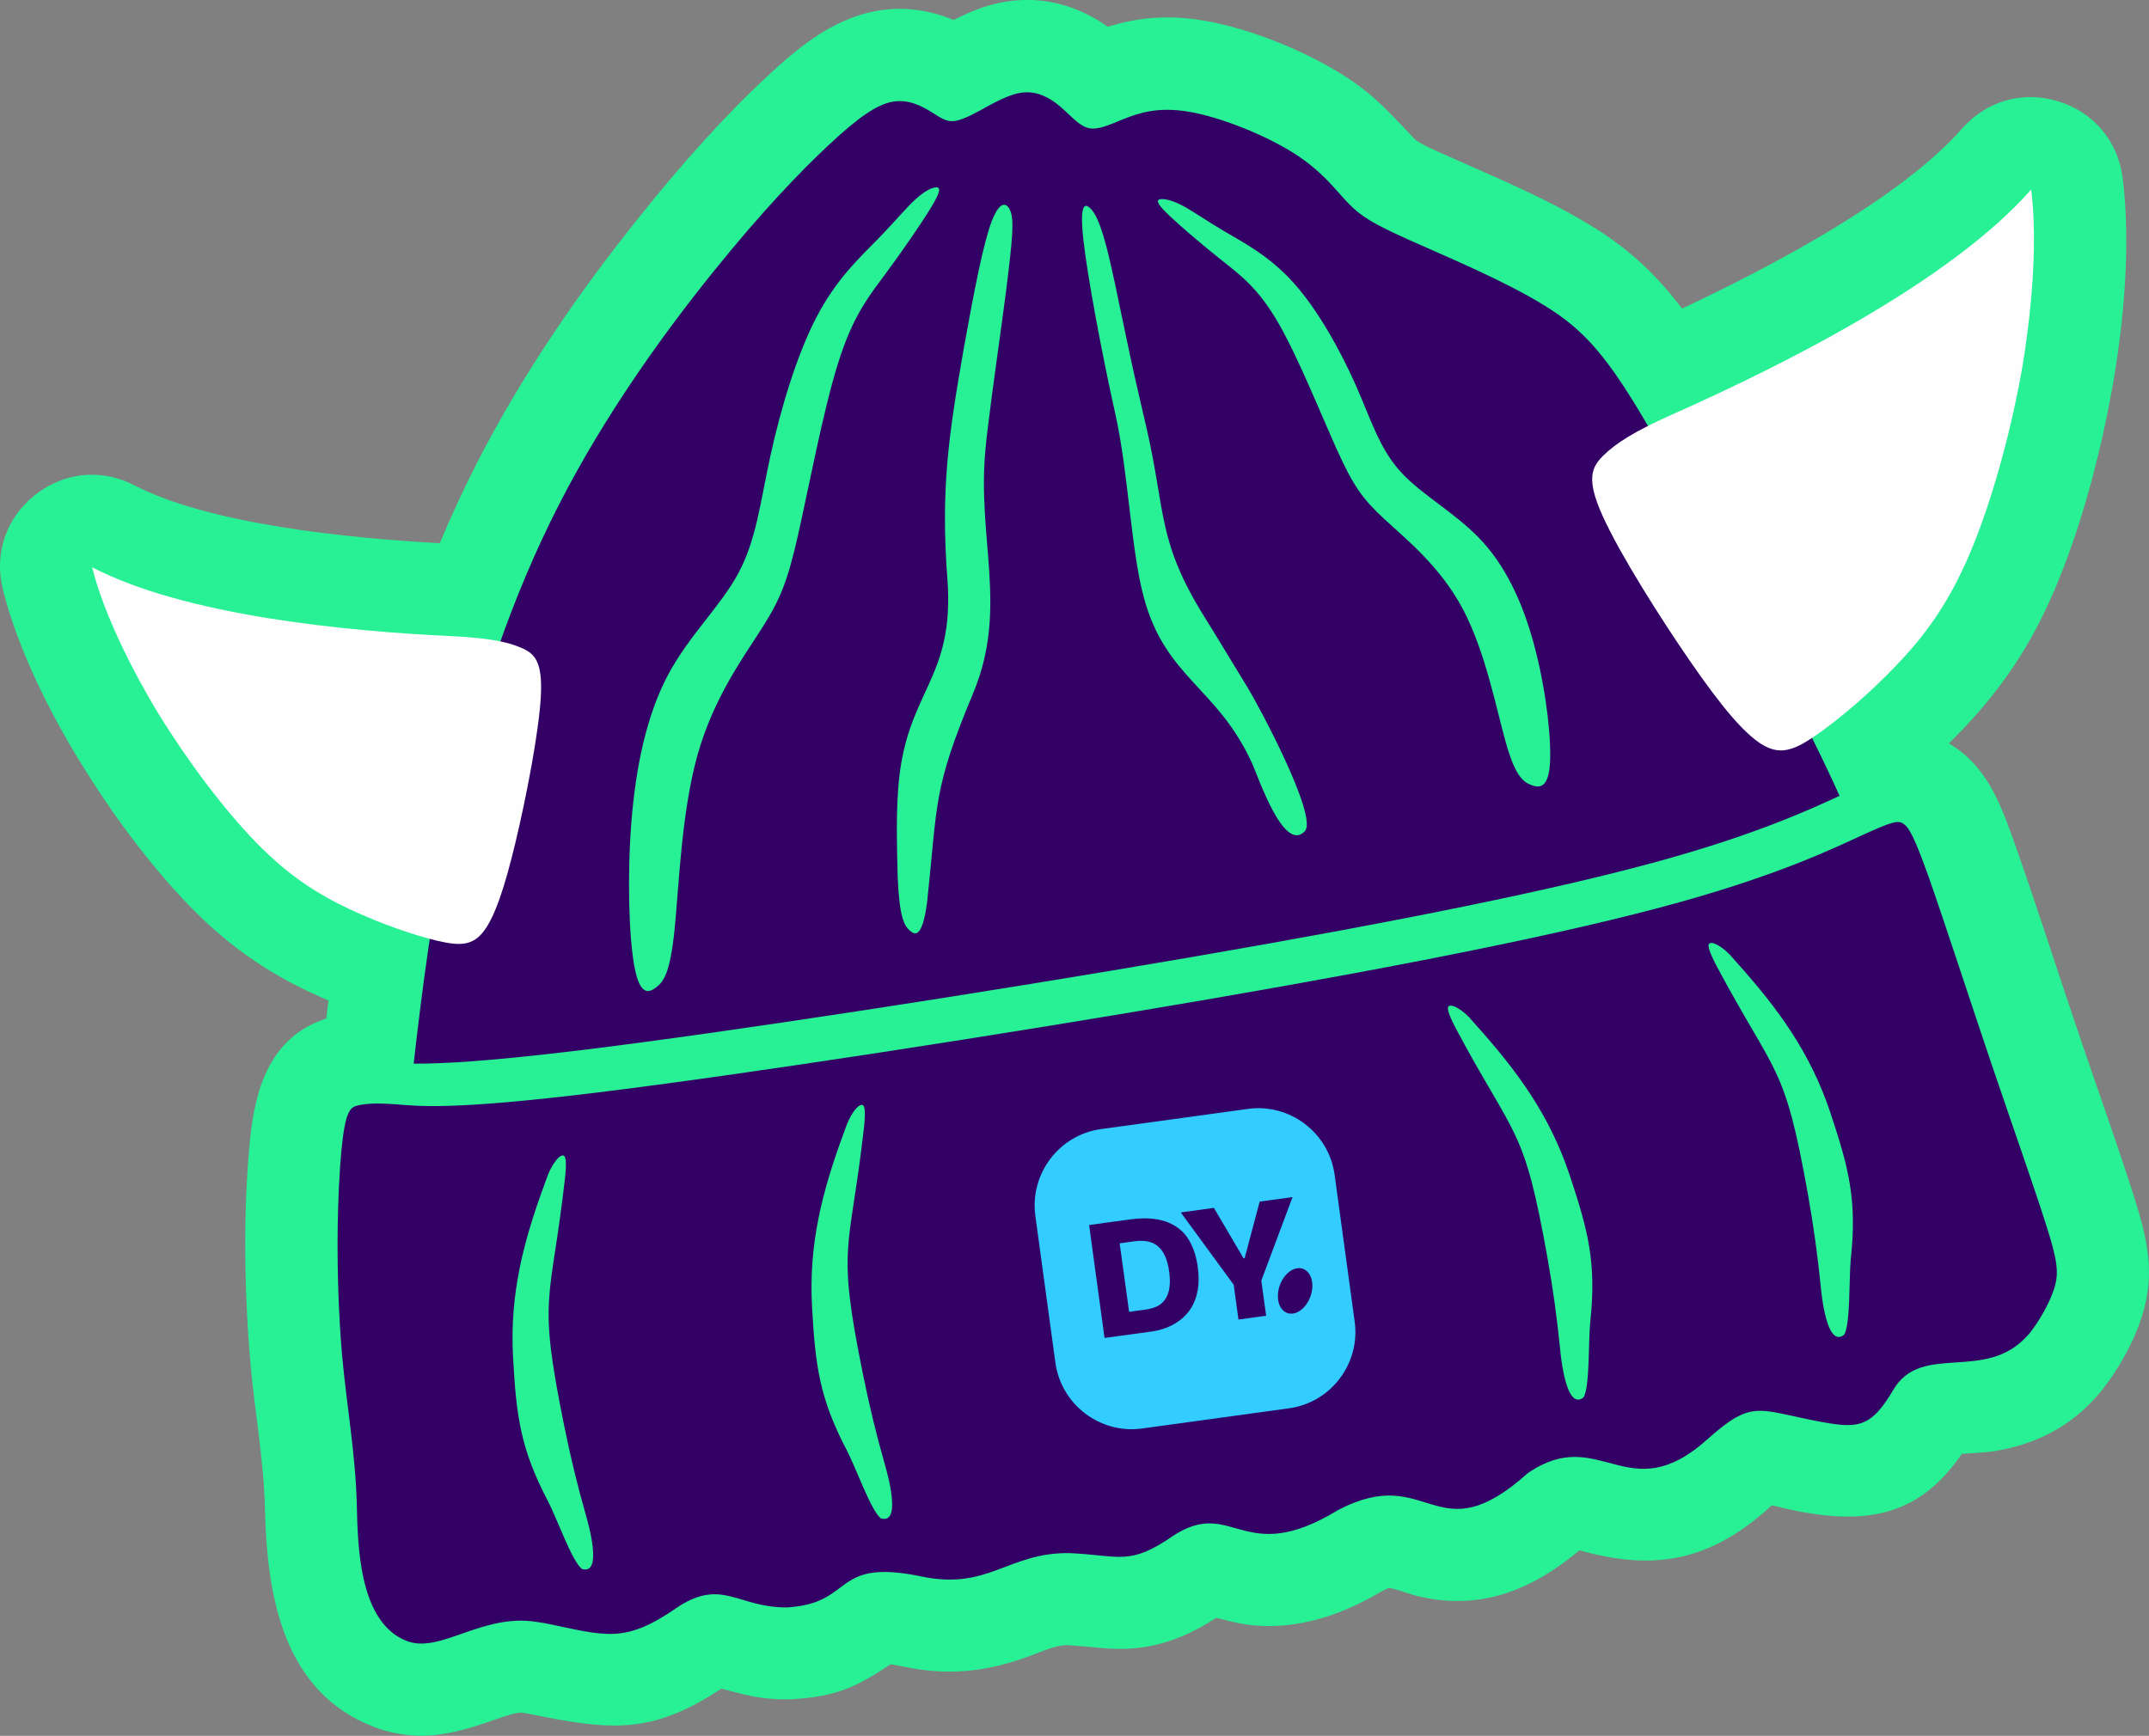 <svg width="328" height="265" viewBox="0 0 328 265" fill="none" xmlns="http://www.w3.org/2000/svg">
<rect x="0" y="0" width="328" height="265" fill="#808080" stroke="none"/>
<g clip-path="url(#clip0_999_15097)">
<path fill-rule="evenodd" clip-rule="evenodd" d="M49.802 155.515C49.918 154.599 50.02 153.668 50.136 152.752C49.235 152.359 48.335 151.952 47.449 151.545C40.359 148.214 34.649 144.157 29.143 138.528C22.809 132.042 16.925 123.985 12.174 116.233C7.424 108.466 2.644 98.853 0.436 89.996C-0.93 84.513 0.93 79.059 5.361 75.554C9.792 72.049 15.516 71.496 20.528 74.1C32.063 80.063 53.173 82.157 67.12 82.928C68.863 78.768 70.751 74.681 72.8 70.668C79.672 57.229 88.345 44.605 97.788 32.854C103.701 25.48 110.079 18.209 116.994 11.751C121.774 7.286 127.062 2.894 133.687 1.687C137.857 0.916 141.823 1.512 145.556 3.054C148.404 1.6 151.193 0.48 154.637 0.102C159.925 -0.466 164.864 1.091 169.092 4.087C173.959 2.56 178.651 2.254 183.969 3.185C190.84 4.377 199.18 7.766 205.063 11.504C209.93 14.587 212.11 17.263 215.901 21.204C216.642 21.975 219.795 23.284 220.725 23.706C228.236 27.08 235.994 30.236 243.011 34.556C248.924 38.177 253.093 42.293 256.725 47.107C271.355 40.228 290.285 30.062 299.481 19.619C303.229 15.373 308.765 13.816 314.155 15.474C319.559 17.132 323.264 21.539 323.976 27.153C325.269 37.362 324.15 49.492 322.319 59.614C320.474 69.766 317.569 80.746 313.515 90.214C310.043 98.315 305.743 104.86 299.685 111.215C298.973 111.971 298.232 112.728 297.462 113.484C297.898 113.746 298.348 114.037 298.784 114.357C303.723 117.905 305.685 123.665 307.632 129.148C310.9 138.397 313.879 147.807 317.031 157.1C319.893 165.594 322.973 174.073 325.69 182.61C327.695 188.936 329.017 194.274 326.968 200.819C325.69 204.935 323.177 209.37 320.445 212.686C320.358 212.788 320.285 212.875 320.198 212.977C316.014 217.806 310.668 220.525 304.406 221.529C302.852 221.776 301.065 221.82 299.438 221.951C293.205 231.011 285.622 232.887 274.362 230.691C273.156 230.459 271.762 230.095 270.425 229.804C270.251 229.964 270.076 230.124 269.917 230.27C261.171 238.094 252.962 239.839 241.863 236.887C241.631 236.829 241.355 236.741 241.078 236.669C233.844 242.719 225.897 246.035 216.192 243.621C215.001 243.315 213.286 242.646 212.08 242.414C211.775 242.501 211.383 242.69 211.063 242.835C205.557 246.122 199.528 248.391 193.034 248.231C189.954 248.158 188.051 247.577 185.639 246.98C181.746 249.496 177.765 251.242 172.985 251.649C169.47 251.94 166.332 251.329 162.888 251.154C161.014 251.169 159.053 252.114 157.324 252.754C150.685 255.226 144.888 255.895 137.857 254.427C137.348 254.325 136.607 254.165 135.924 254.078C130.912 257.408 127.847 258.993 121.019 259.401C120.757 259.415 120.539 259.43 120.292 259.43C115.847 259.473 113.551 258.659 110.093 257.801C99.285 264.942 93.096 264.142 80.674 261.626L79.643 261.466C78.887 261.349 76.708 262.12 76.011 262.367C70.795 264.171 66.291 265.669 60.625 264.636C59.463 264.418 58.33 264.113 57.226 263.691C43.076 258.368 40.736 243.402 40.431 230.197C40.257 222.809 38.848 215.333 38.209 207.96C37.279 197.095 37.09 185.141 38.136 174.247C38.935 165.885 41.361 158.249 49.802 155.486" fill="#27F095"/>
<path fill-rule="evenodd" clip-rule="evenodd" d="M129.271 171.614C130.04 169.767 130.927 168.764 131.45 168.676C131.987 168.589 132.162 169.418 131.856 172.254C129.663 191.554 127.629 189.692 131.74 209.922C132.685 214.591 133.745 218.983 135.053 223.564C135.401 224.786 137.711 232.799 134.442 231.796C132.932 230.618 130.593 223.971 129.271 221.455C125.072 213.456 124.433 208.482 123.939 199.48C123.416 189.823 125.508 181.824 128.82 172.85L129.271 171.629V171.614ZM83.638 179.337C84.408 177.49 85.294 176.486 85.817 176.399C86.355 176.312 86.529 177.141 86.224 179.977C84.03 199.276 81.996 197.415 86.108 217.645C87.052 222.313 88.112 226.706 89.42 231.287C89.769 232.509 92.079 240.522 88.81 239.519C87.299 238.341 84.96 231.694 83.638 229.178C79.439 221.179 78.8 216.205 78.306 207.203C77.783 197.546 79.875 189.547 83.188 180.573L83.638 179.352V179.337ZM224.386 155.456C222.991 154.016 221.8 153.42 221.277 153.537C220.754 153.653 220.899 154.482 222.206 157.012C231.359 174.145 232.565 171.672 236.182 191.99C237.025 196.688 237.635 201.152 238.115 205.894C238.231 207.159 239.044 215.463 241.703 213.325C242.676 211.668 242.415 204.643 242.72 201.807C243.679 192.819 242.43 187.961 239.582 179.41C236.517 170.233 231.635 163.572 225.243 156.445L224.386 155.485V155.456ZM264.164 145.887C262.769 144.447 261.578 143.85 261.055 143.967C260.531 144.083 260.677 144.912 261.984 147.443C271.137 164.575 272.343 162.103 275.96 182.42C276.788 187.103 277.413 191.583 277.893 196.324C278.009 197.589 278.808 205.894 281.481 203.756C282.454 202.098 282.193 195.059 282.483 192.237C283.457 183.249 282.207 178.392 279.36 169.84C276.294 160.663 271.413 154.002 265.021 146.876L264.164 145.916V145.887ZM309.578 203.785C311.118 201.909 312.803 199.029 313.544 196.673C314.271 194.317 314.053 192.484 312.266 186.9C310.493 181.3 307.181 171.934 303.694 161.637C300.222 151.34 296.576 140.127 294.367 133.873C292.145 127.634 291.36 126.354 290.561 125.787C289.762 125.22 288.963 125.336 284.445 127.402C279.941 129.467 271.718 133.495 255.752 137.902C239.771 142.309 216.032 147.108 184.448 152.548C152.85 157.987 113.406 164.066 91.178 166.786C68.95 169.505 63.938 168.866 60.654 168.604C57.386 168.356 55.846 168.487 54.683 168.749C53.507 169.011 52.708 169.389 52.112 175.614C51.516 181.838 51.124 193.91 52.199 206.766C52.911 214.634 54.277 221.979 54.465 229.891C54.611 236.261 54.872 247.809 62.151 250.543C67.236 252.448 73.555 246.325 81.778 247.59L83.129 247.794C92.544 249.714 95.289 251.066 103.599 245.234C110.326 240.958 112.636 245.452 120.147 245.394C130.563 244.769 126.844 237.788 140.704 240.682C150.903 242.805 153.896 236.959 163.252 237.104C170.922 237.439 172.346 239.126 179.058 234.457C188.254 228.48 189.635 239.417 204.206 230.545C218.197 223.172 219.054 237.555 233.161 224.917C244.187 217.296 248.43 230.603 260.531 219.783C267.374 213.675 268.217 215.173 277.035 216.889C283.384 218.125 285.418 218.183 288.905 212.293C293.22 204.73 303.07 211.26 309.578 203.756V203.785Z" fill="#330066"/>
<path fill-rule="evenodd" clip-rule="evenodd" d="M96.83 147.59C96.016 143.197 95.697 134.035 96.365 125.541C97.033 117.048 98.689 109.238 101.915 103.115C105.154 96.992 109.992 92.571 112.709 87.481C115.44 82.39 116.05 76.631 117.59 69.577C119.13 62.524 121.6 54.19 124.636 48.387C127.673 42.57 131.261 39.283 133.934 36.549C136.608 33.815 138.351 31.662 139.847 30.324C141.329 28.986 142.564 28.477 143.087 28.622C143.596 28.782 143.392 29.597 141.896 32.011C140.414 34.425 137.639 38.439 135.068 41.915C132.496 45.391 130.128 48.315 127.876 55.572C125.61 62.829 123.445 74.406 121.833 81.547C120.22 88.702 119.13 91.422 116.312 95.872C113.479 100.323 108.917 106.489 106.447 115.317C103.978 124.145 103.614 135.606 102.946 142.048C102.278 148.477 101.304 149.873 100.142 150.745C98.994 151.618 97.658 151.982 96.83 147.575M151.383 33.727C150.119 37.014 148.738 44.068 147.111 53.128C144.772 66.494 143.566 74.668 144.598 88.368C145.775 104.089 138.162 105.355 137.087 120.436C136.767 124.916 136.898 129.468 137.014 133.948C137.276 139.969 137.988 141.307 138.874 142.077C139.746 142.848 140.763 143.052 141.489 137.86C143.145 122.487 142.346 120.64 148.535 105.82C153.94 92.876 149.073 82.245 150.424 68.457L150.569 66.989L150.743 65.52C151.601 58.393 152.676 51.281 153.591 44.17C154.593 36.112 154.753 33.756 154.259 32.331C153.765 30.92 152.647 30.455 151.383 33.742V33.727ZM165.359 36.621C165.954 42.075 168.163 53.928 170.211 63.105C172.259 72.282 172.564 83.568 174.54 91.044C177.824 103.508 185.77 104.846 191.102 116.524C192.003 118.488 195.969 130.37 199.165 126.879C201.199 124.654 192.061 107.609 190.361 104.86C188.458 101.777 185.814 97.341 183.882 94.258C176.603 82.579 177.954 78.216 175.005 65.389C174.627 63.731 174.25 62.087 173.857 60.429C171.911 52.067 170.414 43.995 169.238 39.108C168.061 34.222 167.189 32.505 166.361 31.749C165.533 30.993 164.763 31.182 165.359 36.636V36.621ZM236.546 116.844C236.837 113.281 236.081 106.053 234.425 99.508C232.783 92.949 230.241 87.073 226.333 82.754C222.41 78.434 217.122 75.686 213.839 72.093C210.541 68.501 209.262 64.08 206.923 58.786C204.57 53.492 201.156 47.325 197.48 43.224C193.805 39.108 189.867 37.072 186.904 35.327C183.94 33.582 181.964 32.157 180.337 31.313C178.71 30.484 177.431 30.266 176.937 30.455C176.443 30.659 176.749 31.269 178.506 32.942C180.264 34.614 183.475 37.349 186.41 39.69C189.359 42.032 192.047 43.98 195.127 49.333C198.207 54.685 201.693 63.44 204.119 68.792C206.56 74.159 207.94 76.136 211.253 79.205C214.565 82.274 219.81 86.433 223.282 92.993C226.754 99.552 228.439 108.482 229.849 113.412C231.258 118.357 232.391 119.302 233.626 119.811C234.875 120.32 236.241 120.407 236.546 116.844ZM63.139 162.38C64.185 153.203 66.045 137.482 69.415 122.313C72.975 106.315 78.219 90.927 85.294 77.082C92.37 63.236 101.275 50.947 108.714 41.683C116.167 32.418 122.152 26.165 126.569 22.063C130.971 17.947 133.789 15.984 136.201 15.533C138.627 15.097 140.632 16.173 142.041 17.031C143.436 17.889 144.22 18.5 145.295 18.5C146.37 18.5 147.751 17.86 149.654 16.828C151.542 15.795 153.969 14.355 156.119 14.122C158.269 13.89 160.143 14.864 161.712 16.173C163.281 17.482 164.56 19.111 166.027 19.518C167.494 19.925 169.136 19.125 171.446 18.195C173.741 17.278 176.705 16.231 181.557 17.075C186.41 17.918 193.151 20.638 197.524 23.416C201.882 26.194 203.843 29.015 205.761 30.993C207.664 32.986 209.524 34.134 214.957 36.578C220.391 39.021 229.398 42.744 235.645 46.584C241.892 50.423 245.365 54.365 252.033 65.883C258.687 77.416 268.551 96.541 274.45 108.38C277.457 114.372 279.433 118.502 280.769 121.498C276.048 123.68 267.927 127.403 253.282 131.446C237.302 135.853 213.563 140.652 181.979 146.092C150.395 151.531 110.951 157.61 88.723 160.315C74.5 162.046 67.323 162.41 63.139 162.38Z" fill="#330066"/>
<path fill-rule="evenodd" clip-rule="evenodd" d="M255.316 63.235C272.532 55.585 297.738 42.874 310.014 28.941C311.467 40.373 308.794 55.353 308.474 57.112C306.745 66.624 303.84 77.066 300.571 84.687C297.317 92.308 293.714 97.093 289.501 101.514C285.288 105.936 280.479 109.993 277.05 112.335C273.622 114.676 271.588 115.287 268.871 113.615C266.169 111.928 262.798 107.943 258.062 101.092C253.326 94.242 247.224 84.542 244.624 78.797C242.023 73.052 242.938 71.293 244.769 69.489C246.614 67.7 249.389 65.868 255.316 63.235Z" fill="#FEFEFE"/>
<path fill-rule="evenodd" clip-rule="evenodd" d="M69.023 97.123C52.708 96.352 28.359 94.01 14.063 86.607C16.475 96.308 23.332 107.565 24.145 108.888C28.518 116.029 34.155 123.563 39.167 128.697C44.194 133.831 48.611 136.565 53.405 138.819C58.199 141.073 63.357 142.833 66.858 143.648C70.359 144.462 72.204 144.317 73.875 142.106C75.531 139.895 76.999 135.605 78.684 128.58C80.355 121.556 82.243 111.797 82.548 106.343C82.839 100.889 81.56 99.74 79.497 98.868C77.449 97.995 74.63 97.399 69.023 97.123Z" fill="#FEFEFE"/>
<path fill-rule="evenodd" clip-rule="evenodd" d="M168.046 172.371L190.477 169.288C196.87 168.415 202.812 172.924 203.698 179.323L206.763 201.764C207.649 208.163 203.131 214.126 196.739 214.998L174.307 218.082C167.915 218.954 161.973 214.446 161.087 208.047L158.022 185.606C157.15 179.207 161.654 173.244 168.046 172.371Z" fill="#33CCFF"/>
<path fill-rule="evenodd" clip-rule="evenodd" d="M197.901 193.634C199.34 193.358 200.415 194.681 200.298 196.572C200.168 198.477 198.889 200.237 197.451 200.513C195.998 200.79 194.923 199.466 195.054 197.575C195.17 195.67 196.448 193.91 197.901 193.634Z" fill="#330066"/>
<path d="M168.191 186.741L170.429 186.436L172.492 186.16C174.627 185.869 176.429 185.971 177.867 186.465C179.32 186.96 180.453 187.789 181.252 188.967C182.037 190.145 182.56 191.614 182.807 193.373C182.995 194.726 182.995 195.933 182.807 196.966C182.618 197.998 182.298 198.885 181.833 199.642C181.368 200.383 180.802 201.009 180.133 201.518C179.465 202.027 178.753 202.419 177.983 202.71C177.213 203.001 176.443 203.19 175.659 203.292L172.797 203.685L170.545 203.99L168.584 204.252L166.23 187.018L168.191 186.756V186.741ZM172.332 200.267L175.063 199.889C175.964 199.758 176.705 199.467 177.257 199.002C177.809 198.536 178.187 197.896 178.39 197.082C178.593 196.267 178.608 195.293 178.448 194.144C178.332 193.213 178.114 192.443 177.838 191.803C177.562 191.163 177.199 190.668 176.763 190.29C176.342 189.912 175.818 189.665 175.208 189.534C174.598 189.403 173.901 189.388 173.116 189.505L170.893 189.81L172.332 200.252V200.267Z" fill="#330066"/>
<path d="M189.025 201.444L188.298 196.136L180.221 185.097L185.276 184.399L189.809 192.107L189.969 192.078L192.264 183.439L197.277 182.756L192.511 195.511L193.252 200.863L189.025 201.444Z" fill="#330066"/>
</g>
<defs>
<clipPath id="clip0_999_15097">
<rect width="328" height="265" fill="white"/>
</clipPath>
</defs>
</svg>
